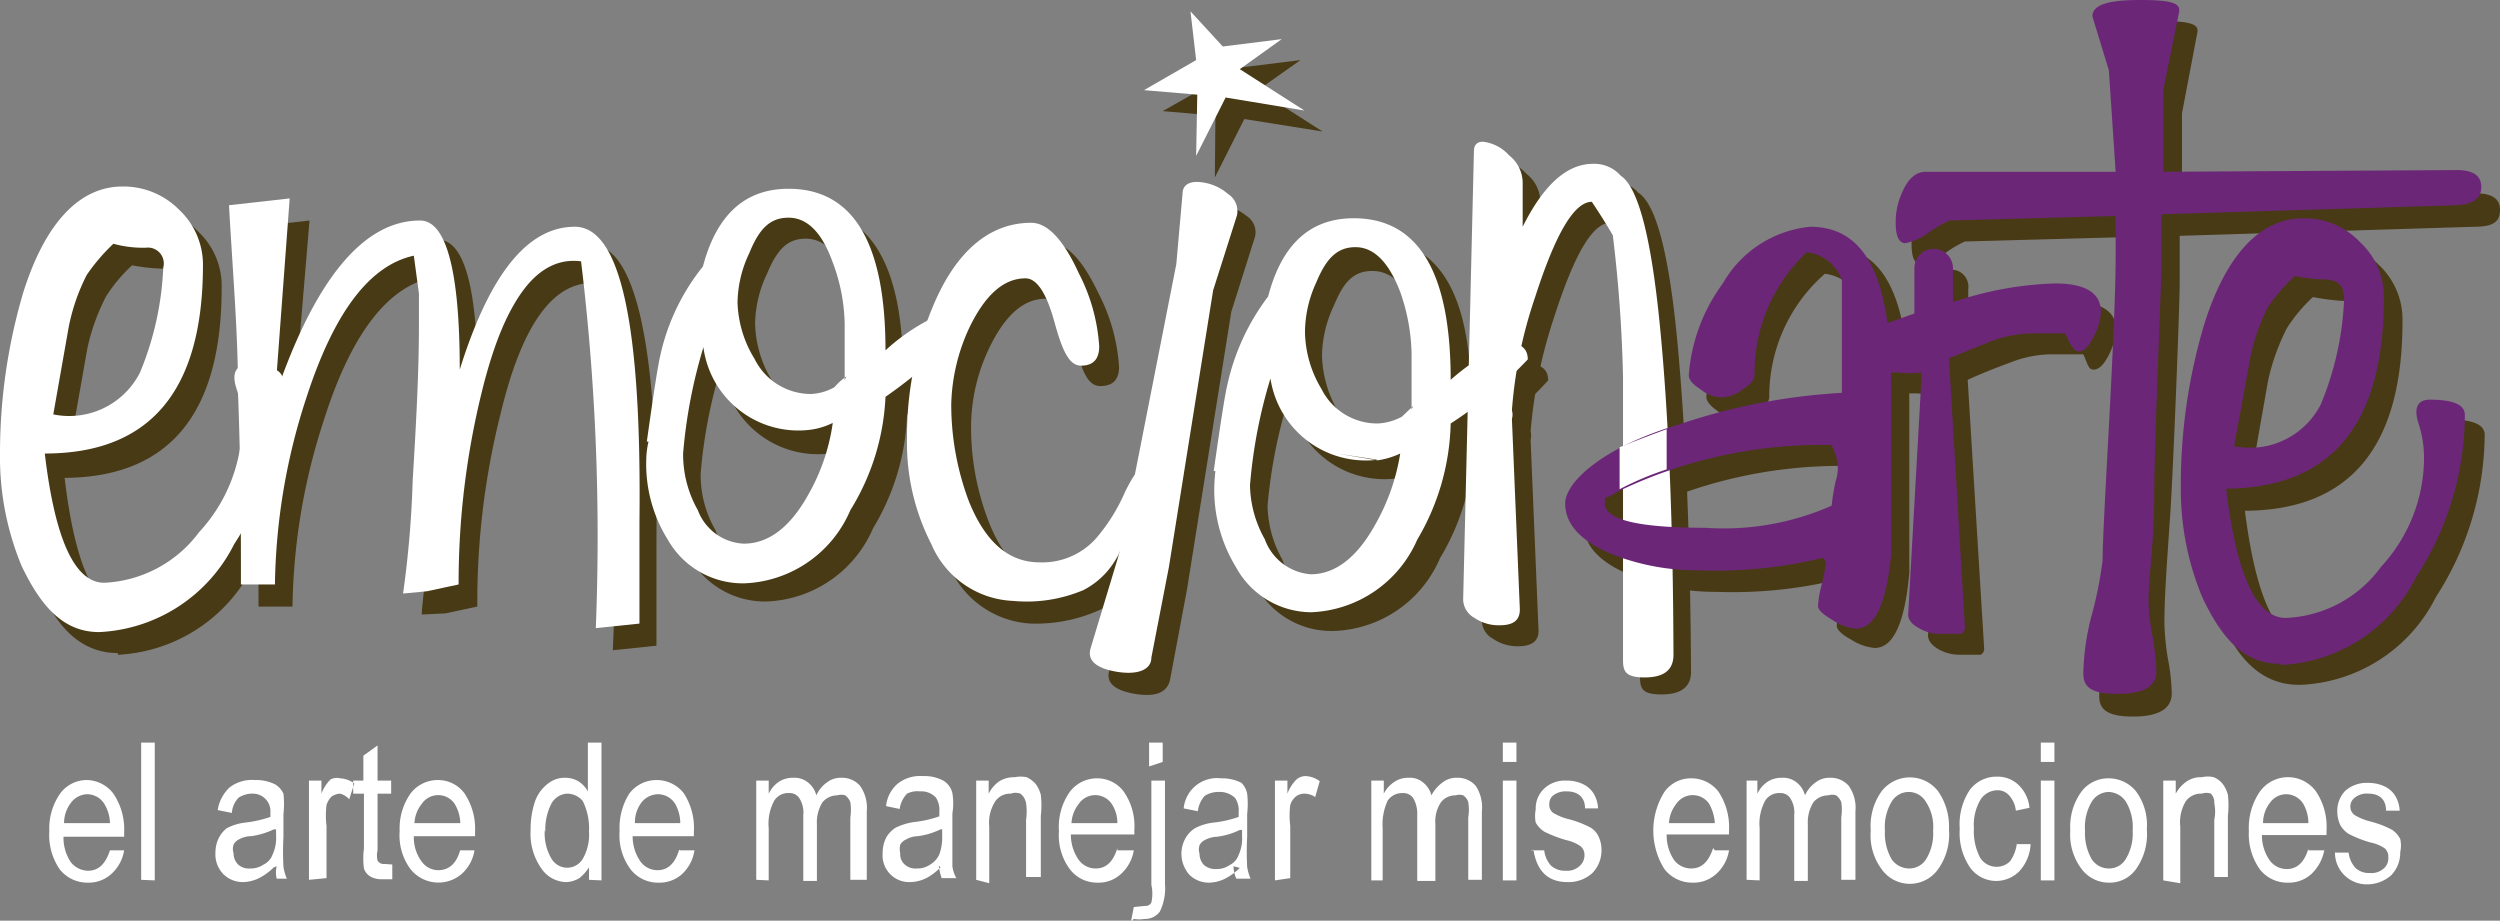 <svg xmlns="http://www.w3.org/2000/svg" viewBox="0 0 44.1 16.24"><rect x="0" y="0" width="44.1" height="16.24" fill="#808080" stroke="none"/><defs><style>.cls-1{fill:#473a15;}.cls-1,.cls-2,.cls-3{fill-rule:evenodd;}.cls-2{fill:#fff;}.cls-3{fill:#6c2678;}</style></defs><g id="Capa_2" data-name="Capa 2"><g id="Capa_1-2" data-name="Capa 1"><path class="cls-1" d="M2.08,11.52q-.9,0-1.38-1.17A4.93,4.93,0,0,1,.33,8.41,9.53,9.53,0,0,1,.74,5.54c.39-1.25,1-1.88,1.75-1.88a1.33,1.33,0,0,1,1,.42,1.31,1.31,0,0,1,.42,1q0,3.33-2.77,3.35h0c.18,1.52.53,2.28,1,2.28a2.15,2.15,0,0,0,1.67-.89,2.86,2.86,0,0,0,.77-1.9,2.31,2.31,0,0,0-.1-.64c-.1-.27,0-.41.2-.41.41,0,.62.09.62.27A5.36,5.36,0,0,1,4.46,10a2.82,2.82,0,0,1-2.38,1.55Zm.25-6.84a2.77,2.77,0,0,0-.46.55,3.69,3.69,0,0,0-.33.92L1.27,7.68A1.4,1.4,0,0,0,2.8,6.94a5.35,5.35,0,0,0,.41-1.85c0-.22-.08-.33-.31-.35A3.25,3.25,0,0,1,2.33,4.68Z"></path><path class="cls-1" d="M7.44,10.84c0-.17.1-.83.17-2s.1-2.06.1-2.73c0-.27,0-.45,0-.57L7.61,4.9c-.78.17-1.42,1-1.9,2.52a11,11,0,0,0-.55,3.28h-.6c0-.88,0-2,0-3.34,0-1.11-.11-2.23-.16-3.35l1.06-.12L5.17,7.34c.71-2.07,1.56-3.11,2.56-3.11.47,0,.7.88.7,2.63.55-1.69,1.23-2.54,2-2.54s1.18,1.74,1.15,5.21v1.86l-.77.08A40.16,40.16,0,0,0,10.58,5C9.8,4.9,9.22,5.67,8.83,7.3a13.59,13.59,0,0,0-.41,3.4l-.56.12Z"></path><path class="cls-1" d="M15.23,7.08v-1A3.22,3.22,0,0,0,15,5c-.19-.53-.46-.79-.79-.79s-.51.21-.68.62a2.12,2.12,0,0,0-.21.87,2,2,0,0,0,.29,1,1.13,1.13,0,0,0,1,.62A1,1,0,0,0,15,7.27l.21-.19Zm-2.49-.56A1.7,1.7,0,0,0,14.63,8l-.72-.12.72.12A1.27,1.27,0,0,0,15,7.84a3.92,3.92,0,0,1-.44,1.27c-.33.57-.7.85-1.14.85a.9.9,0,0,1-.8-.61,1.93,1.93,0,0,1-.26-1,8.83,8.83,0,0,1,.36-1.87Zm-1,1.64c.13-.86.21-1.36.24-1.52a4.13,4.13,0,0,1,.72-1.57c.24-.91.75-1.37,1.51-1.37,1.15,0,1.72,1,1.72,2.85a3.76,3.76,0,0,1,1-.65c.24,0,.36.09.36.29A7.44,7.44,0,0,1,16,7.32a4.14,4.14,0,0,1-.6,2,2.13,2.13,0,0,1-1.87,1.29,1.52,1.52,0,0,1-1.36-.77,2.61,2.61,0,0,1-.38-1.41A2.85,2.85,0,0,1,11.76,8.16Z"></path><path class="cls-1" d="M18.19,11a1.66,1.66,0,0,1-1.44-1,4,4,0,0,1-.41-1.92,5.82,5.82,0,0,1,.48-2.36c.41-1,1-1.43,1.72-1.43.28,0,.56.3.84.89a3.25,3.25,0,0,1,.36,1.29c0,.23-.11.34-.33.34s-.32-.25-.46-.77-.31-.77-.51-.77c-.39,0-.72.3-1,.89a3.25,3.25,0,0,0-.31,1.33,4.6,4.6,0,0,0,.31,1.71c.28.72.7,1.08,1.25,1.08a1.23,1.23,0,0,0,1-.43,3.4,3.4,0,0,0,.5-.79c.14-.3.24-.44.32-.44l.09,0a.61.61,0,0,1,0,.15,1.39,1.39,0,0,1-.18.57q-.3.62-.3.63a1.38,1.38,0,0,1-.68.77A2.73,2.73,0,0,1,18.19,11Z"></path><path class="cls-1" d="M22.14,4.17,21.72,5.5l-.78,4.89-.3,1.6c-.05.23-.26.31-.62.25s-.52-.2-.45-.42l.51-1.69,1-5.08.11-1.23c0-.18.14-.24.36-.21a.94.94,0,0,1,.44.2A.34.34,0,0,1,22.14,4.17Z"></path><path class="cls-1" d="M25.23,7.61v-1A3.22,3.22,0,0,0,25,5.56c-.19-.52-.45-.78-.79-.78s-.51.2-.68.61a2.13,2.13,0,0,0-.21.88,2.06,2.06,0,0,0,.29,1,1.12,1.12,0,0,0,1,.61A.93.93,0,0,0,25,7.79a1.32,1.32,0,0,1,.21-.18ZM22.74,7a1.7,1.7,0,0,0,1.89,1.44l-.72-.12.72.12A1.27,1.27,0,0,0,25,8.36a3.82,3.82,0,0,1-.44,1.28,1.37,1.37,0,0,1-1.14.85.91.91,0,0,1-.8-.62,2,2,0,0,1-.26-.95A9,9,0,0,1,22.74,7Zm-1,1.65Q22,7.4,22,7.16a4,4,0,0,1,.72-1.56c.24-.92.75-1.37,1.51-1.37,1.15,0,1.72.95,1.72,2.84a4.1,4.1,0,0,1,1-.65c.24,0,.36.1.36.29A7.69,7.69,0,0,1,26,7.85a4.2,4.2,0,0,1-.6,2,2.11,2.11,0,0,1-1.87,1.28,1.51,1.51,0,0,1-1.36-.77A2.59,2.59,0,0,1,21.75,9,2.91,2.91,0,0,1,21.76,8.69Z"></path><path class="cls-1" d="M28.78,4.52l-.37-.59h0c-.32,0-.64.56-1,1.68a8.57,8.57,0,0,0-.41,2,.33.33,0,0,1,0,.15l.14,3.37q0,.27-.36.27a.76.76,0,0,1-.44-.13.37.37,0,0,1-.2-.32L26.3,3a.15.15,0,0,1,.17-.17.73.73,0,0,1,.46.24.62.62,0,0,1,.24.48v.76c.36-.75.77-1.12,1.23-1.12a.64.64,0,0,1,.5.21q.47.3.69,2.64t.24,5.81c0,.27-.18.4-.52.4s-.38-.1-.38-.31V10c0-1.17,0-2.16,0-3C28.89,5.91,28.85,5.07,28.78,4.52Z"></path><path class="cls-1" d="M32.48,10.21a7.91,7.91,0,0,1-2.21.23,3.84,3.84,0,0,1-1.47-.28c-.58-.23-.86-.53-.86-.91s.68-.95,2-1.39a10.73,10.73,0,0,1,2.87-.56l0-.47c0-.13,0-.42,0-.87V5.31a.75.75,0,0,0-.62-.48h0A2.87,2.87,0,0,0,31.21,7c0,.08-.06.16-.2.26a.69.69,0,0,1-.36.13.63.63,0,0,1-.34-.13c-.14-.1-.21-.18-.21-.26a3.12,3.12,0,0,1,.62-1.65,2,2,0,0,1,1.54-1c1,0,1.42.93,1.42,2.79,0,.2,0,.44,0,.74s0,.48,0,.55c0,1,0,1.53,0,1.68-.08.88-.28,1.32-.61,1.32a.93.93,0,0,1-.42-.15c-.17-.09-.25-.18-.25-.24a1.84,1.84,0,0,1,.06-.36,3.29,3.29,0,0,0,.07-.42Zm.16-.92a4.27,4.27,0,0,1,.07-.43.86.86,0,0,0,0-.46l-.07-.18a8.27,8.27,0,0,0-3.81.84.46.46,0,0,1-.19.09l0,.1c0,.29.59.43,1.76.43A4.75,4.75,0,0,0,32.64,9.29Z"></path><path class="cls-1" d="M36.75,6.25H36.2a2,2,0,0,0-.75.15c-.25.09-.5.19-.74.3L35,11.43a.12.12,0,0,1-.06.12h-.18l-.21,0a.76.76,0,0,1-.36-.1q-.18-.11-.18-.24l.24-4.27a1.63,1.63,0,0,1-.42,0l-.39,0a.07.07,0,0,1-.08-.08.61.61,0,0,1,0-.17.77.77,0,0,0,0-.19.32.32,0,0,1,.23-.31l.44-.16V5.1a.31.31,0,0,1,.35-.34.3.3,0,0,1,.34.34v.6a6,6,0,0,1,1.8-.38c.54,0,.81.17.81.5a1.17,1.17,0,0,1-.13.44c-.09.18-.18.26-.27.26S36.83,6.43,36.75,6.25Z"></path><path class="cls-1" d="M43.67,3.41c.28,0,.43.09.43.29S44,4,43.65,4l-5.2.16V5c0,.35-.11,3.24-.17,4.12s-.1,1.42-.1,1.88a4.51,4.51,0,0,0,.06.61,3.61,3.61,0,0,1,.07.62c0,.27-.23.41-.68.41s-.6-.12-.6-.36a4.87,4.87,0,0,1,.13-1,9.07,9.07,0,0,0,.21-1c0-.69.22-4,.22-5.38V4.18l-2.93.08a2.06,2.06,0,0,0-.34.2,1.11,1.11,0,0,1-.43.2c-.12,0-.17-.12-.17-.36a1.26,1.26,0,0,1,.12-.55c.1-.23.24-.34.41-.34h3.34l-.11-1.8L37.23.66c0-.19.24-.29.85-.29s.71.07.68.21L38.49,2l0,1.45Z"></path><path class="cls-1" d="M40.55,12.08q-.9,0-1.38-1.17A4.93,4.93,0,0,1,38.8,9a9.53,9.53,0,0,1,.41-2.87c.39-1.25,1-1.87,1.75-1.87a1.34,1.34,0,0,1,1,.41,1.32,1.32,0,0,1,.42,1c0,2.21-.92,3.33-2.78,3.34h0q.29,2.28,1.05,2.28a2.17,2.17,0,0,0,1.67-.88,2.9,2.9,0,0,0,.77-1.91A2,2,0,0,0,43,7.81c-.09-.27,0-.41.21-.41.41,0,.62.09.62.27a5.33,5.33,0,0,1-.86,2.86,2.8,2.8,0,0,1-2.38,1.55Zm.25-6.84a2.77,2.77,0,0,0-.46.55,3.86,3.86,0,0,0-.33.92l-.27,1.53a1.4,1.4,0,0,0,1.53-.74,5.35,5.35,0,0,0,.41-1.85c0-.22-.08-.33-.31-.34A3.94,3.94,0,0,1,40.8,5.24Z"></path><polygon class="cls-1" points="21.89 1.19 21.33 0.58 21.43 1.44 20.51 1.96 21.44 2.04 21.43 3.13 21.95 2.1 23.33 2.32 22.19 1.59 22.94 1.06 21.89 1.19"></polygon><path class="cls-1" d="M29.73,7.94l0,.71a5.18,5.18,0,0,0-.82.35V8.26A8,8,0,0,1,29.73,7.94Z"></path><path class="cls-2" d="M1.75,11.15c-.59,0-1-.39-1.37-1.17A5,5,0,0,1,0,8,10,10,0,0,1,.41,5.16c.39-1.24,1-1.87,1.75-1.87a1.38,1.38,0,0,1,1,.41,1.33,1.33,0,0,1,.42,1Q3.57,8,.79,8h0q.27,2.28,1.05,2.28a2.21,2.21,0,0,0,1.67-.89,2.84,2.84,0,0,0,.76-1.9,2,2,0,0,0-.1-.64c-.09-.28,0-.41.2-.41.42,0,.62.09.62.27A5.27,5.27,0,0,1,4.13,9.6a2.81,2.81,0,0,1-2.38,1.55ZM2,4.3a3.4,3.4,0,0,0-.47.55,3.5,3.5,0,0,0-.32.93L.94,7.31a1.4,1.4,0,0,0,1.53-.74,5.41,5.41,0,0,0,.41-1.85.28.28,0,0,0-.31-.35A2,2,0,0,1,2,4.3Z"></path><path class="cls-2" d="M7.11,10.47a18.11,18.11,0,0,0,.17-2c.07-1.14.11-2,.11-2.72,0-.27,0-.46,0-.57l-.09-.67c-.78.17-1.41,1-1.9,2.52a11,11,0,0,0-.55,3.28h-.6c0-.88,0-2-.05-3.35,0-1.11-.1-2.22-.16-3.34l1.07-.12L4.85,7c.7-2.07,1.56-3.11,2.56-3.11.46,0,.7.88.7,2.63C8.65,4.79,9.33,4,10.14,4s1.18,1.74,1.14,5.21V11l-.77.08a40.43,40.43,0,0,0-.26-6.47c-.77-.1-1.35.67-1.75,2.3a14.07,14.07,0,0,0-.41,3.4l-.56.12Z"></path><path class="cls-2" d="M14.9,6.71v-1a3.22,3.22,0,0,0-.21-1.08c-.19-.53-.45-.79-.78-.79s-.52.2-.69.62a2.09,2.09,0,0,0-.21.87,2,2,0,0,0,.3,1,1.11,1.11,0,0,0,1,.62.93.93,0,0,0,.41-.12,1.08,1.08,0,0,1,.21-.19Zm-2.49-.57A1.69,1.69,0,0,0,14.3,7.58l-.72-.12.72.12a1.27,1.27,0,0,0,.39-.12,3.55,3.55,0,0,1-.44,1.28c-.32.57-.7.85-1.13.85A.91.91,0,0,1,12.31,9a2,2,0,0,1-.26-1,9,9,0,0,1,.36-1.88Zm-1,1.65q.18-1.29.24-1.53A3.81,3.81,0,0,1,12.4,4.7c.24-.91.74-1.37,1.51-1.37q1.71,0,1.71,2.85a3.57,3.57,0,0,1,1-.65c.24,0,.36.09.36.29A8.37,8.37,0,0,1,15.62,7,4.14,4.14,0,0,1,15,9a2.12,2.12,0,0,1-1.87,1.29,1.52,1.52,0,0,1-1.35-.77,2.52,2.52,0,0,1-.38-1.41A1.47,1.47,0,0,1,11.44,7.79Z"></path><path class="cls-2" d="M17.87,10.6a1.64,1.64,0,0,1-1.44-1A3.9,3.9,0,0,1,16,7.72a5.87,5.87,0,0,1,.48-2.37c.41-.95,1-1.42,1.71-1.42.29,0,.57.3.84.89a3.25,3.25,0,0,1,.36,1.29c0,.23-.11.34-.32.34s-.33-.26-.47-.77-.31-.77-.51-.77c-.39,0-.72.3-1,.89a3.38,3.38,0,0,0-.31,1.33,4.85,4.85,0,0,0,.31,1.71c.29.72.7,1.08,1.25,1.08a1.27,1.27,0,0,0,1-.43,3.19,3.19,0,0,0,.5-.8c.14-.29.25-.44.33-.44l.08.05a.78.78,0,0,1,0,.16A1.47,1.47,0,0,1,20.1,9c-.21.42-.31.63-.31.64a1.41,1.41,0,0,1-.68.77A2.57,2.57,0,0,1,17.87,10.6Z"></path><path class="cls-2" d="M21.82,3.8,21.4,5.12,20.62,10l-.31,1.6c0,.22-.25.31-.61.25s-.53-.2-.46-.42l.51-1.69,1-5.08.11-1.24c0-.17.14-.24.37-.2a.86.86,0,0,1,.43.2A.36.36,0,0,1,21.82,3.8Z"></path><path class="cls-2" d="M24.9,7.23v-1a3.45,3.45,0,0,0-.2-1.08c-.2-.52-.46-.79-.79-.79s-.52.21-.69.62a2.11,2.11,0,0,0-.2.88,2,2,0,0,0,.29,1,1.1,1.1,0,0,0,1,.61,1,1,0,0,0,.42-.12l.2-.19Zm-2.49-.56A1.7,1.7,0,0,0,24.3,8.11L23.58,8l.72.12A1.38,1.38,0,0,0,24.7,8a3.72,3.72,0,0,1-.45,1.27c-.32.57-.7.86-1.13.86a.94.94,0,0,1-.81-.62,2,2,0,0,1-.26-.95,8.88,8.88,0,0,1,.36-1.88Zm-1,1.64c.12-.85.2-1.36.24-1.52a4,4,0,0,1,.72-1.56c.24-.92.74-1.38,1.51-1.38q1.71,0,1.71,2.85a4,4,0,0,1,1-.65c.24,0,.36.1.36.29a7.33,7.33,0,0,1-1.36,1.13A4.2,4.2,0,0,1,25,9.52a2.13,2.13,0,0,1-1.87,1.28A1.52,1.52,0,0,1,21.8,10a2.61,2.61,0,0,1-.38-1.41A3,3,0,0,1,21.44,8.31Z"></path><path class="cls-2" d="M28.45,4.15c-.11-.19-.23-.38-.37-.59h0c-.31,0-.64.56-1,1.68a8,8,0,0,0-.41,2,.26.26,0,0,1,0,.15l.14,3.36c0,.19-.11.28-.36.28a.76.76,0,0,1-.44-.13.38.38,0,0,1-.2-.32L26,2.67c0-.11.05-.17.16-.17a.73.73,0,0,1,.46.24.62.62,0,0,1,.24.48V4c.37-.74.78-1.11,1.24-1.11a.62.62,0,0,1,.49.21q.46.3.69,2.64t.24,5.81c0,.27-.17.4-.51.4s-.38-.11-.38-.31v-2c0-1.16,0-2.15,0-3A25,25,0,0,0,28.45,4.15Z"></path><path class="cls-3" d="M32.16,9.84a8.08,8.08,0,0,1-2.22.22,4.08,4.08,0,0,1-1.47-.27c-.57-.23-.86-.53-.86-.91s.68-1,2-1.39a10.79,10.79,0,0,1,2.88-.56l0-.47q0-.21,0-.87l0-.65a.74.74,0,0,0-.62-.49h0a2.93,2.93,0,0,0-.92,2.17c0,.08-.07.16-.21.25a.63.63,0,0,1-.36.14A.61.61,0,0,1,30,6.87c-.14-.09-.21-.17-.21-.25A3.12,3.12,0,0,1,30.39,5a2,2,0,0,1,1.54-1c1,0,1.43.93,1.43,2.8,0,.19,0,.44,0,.74s0,.48,0,.55c0,1,0,1.53,0,1.68-.08.88-.29,1.32-.62,1.32a.9.9,0,0,1-.41-.15c-.17-.1-.26-.18-.26-.25a1.84,1.84,0,0,1,.06-.36,3.56,3.56,0,0,0,.08-.41Zm.15-.92a4.27,4.27,0,0,1,.07-.43.73.73,0,0,0,0-.47l-.07-.17a8.27,8.27,0,0,0-3.81.84.46.46,0,0,1-.19.09l0,.1c0,.29.59.43,1.77.43A4.7,4.7,0,0,0,32.31,8.92Z"></path><path class="cls-3" d="M36.43,5.88h-.55a2.22,2.22,0,0,0-.76.14l-.74.3.28,4.74a.11.11,0,0,1-.07.12h-.17l-.22,0a.69.69,0,0,1-.35-.1c-.13-.07-.19-.15-.19-.24l.24-4.27a1.68,1.68,0,0,1-.42,0l-.38,0c-.06,0-.09,0-.09-.08s0-.08,0-.18A.85.85,0,0,0,33.1,6a.3.3,0,0,1,.22-.31l.45-.16V4.73a.34.34,0,1,1,.68,0v.6A6.09,6.09,0,0,1,36.25,5c.54,0,.81.17.81.5a1,1,0,0,1-.13.44c-.08.17-.17.26-.26.26S36.51,6.06,36.43,5.88Z"></path><path class="cls-3" d="M43.34,3c.29,0,.43.1.43.3s-.15.31-.45.32l-5.19.16v.8C38.13,5,38,7.84,38,8.73s-.1,1.42-.1,1.88a3.62,3.62,0,0,0,.07.61,5,5,0,0,1,.07.62c0,.27-.23.4-.69.4s-.6-.12-.6-.36a4.29,4.29,0,0,1,.14-1,6.86,6.86,0,0,0,.2-1c0-.7.23-4,.23-5.38V3.81l-2.94.08a2.67,2.67,0,0,0-.34.2,1.05,1.05,0,0,1-.43.2c-.11,0-.17-.12-.17-.36a1.26,1.26,0,0,1,.12-.55c.1-.23.24-.35.41-.35h3.35l-.12-1.79L36.91.29c0-.19.23-.29.84-.29s.71.07.69.21l-.28,1.38,0,1.44Z"></path><path class="cls-3" d="M40.22,11.71c-.6,0-1-.39-1.37-1.17a4.94,4.94,0,0,1-.38-1.94,9.86,9.86,0,0,1,.41-2.87c.39-1.25,1-1.88,1.75-1.88a1.35,1.35,0,0,1,1,.42,1.31,1.31,0,0,1,.42,1q0,3.33-2.78,3.35h0q.27,2.28,1.05,2.28A2.18,2.18,0,0,0,42,10a2.84,2.84,0,0,0,.76-1.9,2,2,0,0,0-.1-.64c-.09-.28,0-.41.2-.41.42,0,.62.09.62.27a5.27,5.27,0,0,1-.86,2.86,2.81,2.81,0,0,1-2.38,1.55Zm.26-6.84a3.09,3.09,0,0,0-.47.54,3.5,3.5,0,0,0-.32.93l-.28,1.53a1.4,1.4,0,0,0,1.53-.74,5.41,5.41,0,0,0,.41-1.85c0-.22-.08-.33-.31-.35A2.93,2.93,0,0,1,40.48,4.87Z"></path><polygon class="cls-2" points="21.57 0.82 21 0.2 21.1 1.06 20.18 1.59 21.12 1.67 21.1 2.75 21.62 1.72 23.01 1.95 21.87 1.22 22.61 0.69 21.57 0.82"></polygon><path class="cls-2" d="M29.4,7.57c0,.23,0,.47,0,.71a5.31,5.31,0,0,0-.83.35V7.89C28.84,7.78,29.1,7.68,29.4,7.57Z"></path><path class="cls-2" d="M1.94,15l.25,0a.71.71,0,0,1-.23.42.59.59,0,0,1-.41.15.62.62,0,0,1-.5-.24,1.07,1.07,0,0,1-.18-.67A1.07,1.07,0,0,1,1.06,14a.58.58,0,0,1,.48-.24A.6.6,0,0,1,2,14a1.12,1.12,0,0,1,.19.68v.08H1.12a.78.78,0,0,0,.13.45.4.4,0,0,0,.3.15c.19,0,.31-.12.39-.36Zm-.81-.48h.81a.69.69,0,0,0-.1-.34.36.36,0,0,0-.3-.17.37.37,0,0,0-.28.14.59.59,0,0,0-.13.37Zm1.36,1V13.1h.24v2.43Zm2.34-.22a1.07,1.07,0,0,1-.26.19.68.68,0,0,1-.27.07.49.49,0,0,1-.36-.14.5.5,0,0,1-.14-.37.6.6,0,0,1,.06-.27A.52.52,0,0,1,4,14.61a.92.92,0,0,1,.33-.1,2.08,2.08,0,0,0,.44-.1v-.08A.31.31,0,0,0,4.47,14a.45.45,0,0,0-.26.07.43.43,0,0,0-.12.27l-.25-.05a.7.7,0,0,1,.21-.4.65.65,0,0,1,.45-.13.74.74,0,0,1,.36.08A.38.38,0,0,1,5,14a1.6,1.6,0,0,1,0,.36v.4a4.93,4.93,0,0,0,0,.53.83.83,0,0,0,.06.21H4.88a.51.51,0,0,1,0-.22Zm0-.67a1.37,1.37,0,0,1-.4.12.45.45,0,0,0-.22.06.2.2,0,0,0-.09.09.24.24,0,0,0,0,.15.28.28,0,0,0,.08.2.29.29,0,0,0,.22.07.39.39,0,0,0,.23-.07.31.31,0,0,0,.16-.18.69.69,0,0,0,.06-.33v-.11Zm.62.89V13.77h.22V14a.71.71,0,0,1,.16-.25A.23.23,0,0,1,6,13.73a.45.45,0,0,1,.25.09l-.09.28A.32.32,0,0,0,6,14a.3.3,0,0,0-.15.05.38.38,0,0,0-.09.15,1.5,1.5,0,0,0,0,.37v.92Zm1.47-.27,0,.26-.19,0a.39.39,0,0,1-.2-.05.26.26,0,0,1-.11-.14,1.33,1.33,0,0,1,0-.35V14H6.23v-.23h.18v-.44l.25-.18v.62H6.9V14H6.66v1a.39.39,0,0,0,0,.18.12.12,0,0,0,.12.06ZM8.12,15l.25,0a.71.71,0,0,1-.23.42.63.63,0,0,1-.9-.09,1,1,0,0,1-.19-.67A1.07,1.07,0,0,1,7.24,14a.6.6,0,0,1,.48-.24.58.58,0,0,1,.47.23,1.12,1.12,0,0,1,.19.68v.08H7.3a.71.71,0,0,0,.14.45.36.36,0,0,0,.29.15q.29,0,.39-.36Zm-.81-.48h.81a.69.69,0,0,0-.1-.34.35.35,0,0,0-.58,0,.59.59,0,0,0-.13.37Zm3.08,1v-.22a.79.79,0,0,1-.17.19.48.48,0,0,1-.23.07.54.54,0,0,1-.44-.24,1.06,1.06,0,0,1-.19-.68,1.52,1.52,0,0,1,.08-.51.68.68,0,0,1,.23-.31.47.47,0,0,1,.3-.1.46.46,0,0,1,.23.06.49.49,0,0,1,.17.18V13.1h.24v2.43Zm-.78-.88a.87.87,0,0,0,.12.51.32.32,0,0,0,.55,0,.85.85,0,0,0,.11-.48,1.09,1.09,0,0,0-.11-.54A.36.36,0,0,0,10,14a.34.34,0,0,0-.27.17,1,1,0,0,0-.11.51ZM12,15l.25,0a.71.71,0,0,1-.22.42.59.59,0,0,1-.41.15.61.61,0,0,1-.5-.24,1,1,0,0,1-.19-.67A1.13,1.13,0,0,1,11.1,14a.6.6,0,0,1,.49-.24.61.61,0,0,1,.47.23,1.12,1.12,0,0,1,.18.68v.08H11.16a.77.77,0,0,0,.14.45.37.37,0,0,0,.3.15c.18,0,.31-.12.38-.36Zm-.8-.48H12a.69.69,0,0,0-.09-.34.36.36,0,0,0-.3-.17.38.38,0,0,0-.29.14.58.58,0,0,0-.12.37Zm2.14,1V13.77h.22V14a.53.53,0,0,1,.18-.21.45.45,0,0,1,.25-.07.38.38,0,0,1,.26.08.42.42,0,0,1,.15.23.56.56,0,0,1,.19-.23.39.39,0,0,1,.25-.08.42.42,0,0,1,.33.14.67.67,0,0,1,.12.45v1.21H15V14.42a.91.91,0,0,0,0-.27.27.27,0,0,0-.09-.12.23.23,0,0,0-.14,0,.34.34,0,0,0-.26.12.67.67,0,0,0-.1.39v1h-.24V14.38a.47.47,0,0,0-.07-.3.2.2,0,0,0-.18-.09.29.29,0,0,0-.26.13.85.85,0,0,0-.1.49v.92Zm3.25-.22a1,1,0,0,1-.25.19.68.68,0,0,1-.28.07.47.47,0,0,1-.49-.51.6.6,0,0,1,.06-.27.49.49,0,0,1,.17-.18,1.08,1.08,0,0,1,.33-.1,1.93,1.93,0,0,0,.44-.1v-.08a.4.4,0,0,0-.06-.25.35.35,0,0,0-.28-.11A.41.41,0,0,0,16,14a.49.49,0,0,0-.13.27l-.24-.05a.6.6,0,0,1,.21-.4.64.64,0,0,1,.44-.13.71.71,0,0,1,.36.08.35.35,0,0,1,.16.22,1.11,1.11,0,0,1,0,.36v.4c0,.28,0,.45,0,.53a.58.58,0,0,0,.07.21h-.26a1.19,1.19,0,0,1-.05-.22Zm0-.67a1.27,1.27,0,0,1-.4.12.44.44,0,0,0-.21.06.22.22,0,0,0-.1.09.33.33,0,0,0,0,.15.24.24,0,0,0,.08.2.28.28,0,0,0,.21.07.4.4,0,0,0,.24-.07.4.4,0,0,0,.16-.18.87.87,0,0,0,.05-.33v-.11Zm.63.89V13.77h.22V14a.6.6,0,0,1,.19-.22.5.5,0,0,1,.27-.07.52.52,0,0,1,.21,0,.48.48,0,0,1,.16.12.56.56,0,0,1,.09.19,1.64,1.64,0,0,1,0,.37v1.08H18.1V14.46a1,1,0,0,0,0-.29A.27.27,0,0,0,18,14a.25.25,0,0,0-.17,0,.32.32,0,0,0-.27.13.7.7,0,0,0-.11.45v1ZM19.71,15,20,15a.71.71,0,0,1-.23.42.58.58,0,0,1-.41.15.6.6,0,0,1-.49-.24,1,1,0,0,1-.19-.67,1.07,1.07,0,0,1,.19-.69.6.6,0,0,1,.49-.24.58.58,0,0,1,.46.23,1.06,1.06,0,0,1,.19.68v.08H18.89a.77.77,0,0,0,.14.45.37.37,0,0,0,.3.15c.18,0,.31-.12.38-.36Zm-.81-.48h.81a.6.6,0,0,0-.1-.34.35.35,0,0,0-.58,0,.59.59,0,0,0-.13.37Zm1.37-1V13.1h.24v.34ZM20,16.21a.58.58,0,0,0,.19,0,.32.32,0,0,0,.27-.13.94.94,0,0,0,.09-.49V13.77h-.24v1.84a.7.7,0,0,1,0,.31.11.11,0,0,1-.11.06L20,16l-.05.26Zm1.87-.9a1.07,1.07,0,0,1-.26.19.68.68,0,0,1-.27.07.49.49,0,0,1-.36-.14.56.56,0,0,1-.07-.64.49.49,0,0,1,.17-.18.92.92,0,0,1,.33-.1,1.93,1.93,0,0,0,.44-.1v-.08a.4.4,0,0,0-.06-.25.38.38,0,0,0-.28-.11.45.45,0,0,0-.26.07.49.49,0,0,0-.12.27l-.25-.05a.59.59,0,0,1,.66-.53.74.74,0,0,1,.36.08A.38.38,0,0,1,22,14a1.6,1.6,0,0,1,0,.36v.4a4.93,4.93,0,0,0,0,.53.83.83,0,0,0,.06.21h-.25a.51.51,0,0,1-.05-.22Zm0-.67a1.27,1.27,0,0,1-.4.12.49.49,0,0,0-.22.06.2.2,0,0,0-.09.09.24.24,0,0,0,0,.15.28.28,0,0,0,.08.2.31.31,0,0,0,.22.07.39.39,0,0,0,.23-.07.31.31,0,0,0,.16-.18.69.69,0,0,0,.06-.33v-.11Zm.62.89V13.77h.22V14a.71.71,0,0,1,.16-.25.25.25,0,0,1,.16-.06.45.45,0,0,1,.25.09l-.08.28A.35.35,0,0,0,23,14a.24.24,0,0,0-.14.05.31.31,0,0,0-.1.15,1.5,1.5,0,0,0,0,.37v.92Zm1.7,0V13.77h.22V14a.55.55,0,0,1,.19-.21.43.43,0,0,1,.25-.07.36.36,0,0,1,.25.08.42.42,0,0,1,.15.23.66.66,0,0,1,.2-.23.39.39,0,0,1,.25-.08.42.42,0,0,1,.33.14.68.68,0,0,1,.11.45v1.21h-.24V14.42a.82.82,0,0,0,0-.27.22.22,0,0,0-.09-.12.2.2,0,0,0-.13,0,.32.32,0,0,0-.26.12.61.61,0,0,0-.1.39v1H25V14.38a.55.55,0,0,0-.07-.3.21.21,0,0,0-.18-.09.31.31,0,0,0-.27.13,1,1,0,0,0-.09.49v.92Zm2.32-2.09V13.1h.24v.34Zm0,2.09V13.77h.24v1.76ZM27,15l.24,0a.48.48,0,0,0,.12.27.37.37,0,0,0,.26.09.32.32,0,0,0,.24-.08.25.25,0,0,0,.09-.2.19.19,0,0,0-.08-.16.72.72,0,0,0-.24-.1,2.28,2.28,0,0,1-.39-.15.46.46,0,0,1-.15-.16.59.59,0,0,1,0-.23.48.48,0,0,1,.15-.37.53.53,0,0,1,.39-.14.65.65,0,0,1,.29.06.45.45,0,0,1,.18.15.55.55,0,0,1,.09.28l-.23,0c0-.2-.13-.3-.32-.3a.36.36,0,0,0-.24.07.19.19,0,0,0-.07.16.17.17,0,0,0,.07.15,1,1,0,0,0,.27.11,1.74,1.74,0,0,1,.39.15.36.36,0,0,1,.14.16.52.52,0,0,1,.05.23.57.57,0,0,1-.16.41.62.62,0,0,1-.44.16q-.51,0-.6-.57Zm3.25,0,.25,0a.71.71,0,0,1-.23.42.59.59,0,0,1-.41.15.62.62,0,0,1-.5-.24,1.28,1.28,0,0,1,0-1.36.57.57,0,0,1,.48-.24.6.6,0,0,1,.47.23,1.12,1.12,0,0,1,.19.68v.08H29.4a.78.78,0,0,0,.13.45.38.38,0,0,0,.3.15c.19,0,.31-.12.39-.36Zm-.81-.48h.81a.81.81,0,0,0-.1-.34.35.35,0,0,0-.58,0,.59.59,0,0,0-.13.37Zm1.37,1V13.77H31V14a.53.53,0,0,1,.18-.21.45.45,0,0,1,.25-.07.38.38,0,0,1,.26.08.42.42,0,0,1,.15.23.56.56,0,0,1,.19-.23.39.39,0,0,1,.25-.08.42.42,0,0,1,.33.14.67.67,0,0,1,.12.45v1.21h-.25V14.42a.91.91,0,0,0,0-.27.27.27,0,0,0-.09-.12.23.23,0,0,0-.14,0,.34.34,0,0,0-.26.12.67.67,0,0,0-.1.39v1h-.24V14.38a.47.47,0,0,0-.07-.3.2.2,0,0,0-.18-.09.29.29,0,0,0-.26.13.85.85,0,0,0-.1.49v.92ZM33,14.65a1.05,1.05,0,0,1,.19-.69.63.63,0,0,1,1,0,1.09,1.09,0,0,1,.19.67,1.06,1.06,0,0,1-.19.7.61.61,0,0,1-1,0,1,1,0,0,1-.19-.68Zm.25,0a.92.92,0,0,0,.12.51.38.38,0,0,0,.31.16.35.35,0,0,0,.3-.17.86.86,0,0,0,.12-.5.8.8,0,0,0-.13-.51.35.35,0,0,0-.6,0,.87.87,0,0,0-.12.51Zm2.33.24.24,0a.76.76,0,0,1-.2.48.58.58,0,0,1-.4.17.57.57,0,0,1-.47-.24,1.08,1.08,0,0,1-.18-.68,1.09,1.09,0,0,1,.18-.69.59.59,0,0,1,.48-.23.53.53,0,0,1,.37.14.64.64,0,0,1,.2.41l-.24.05a.48.48,0,0,0-.12-.27.27.27,0,0,0-.21-.09.36.36,0,0,0-.29.16.87.87,0,0,0-.12.51,1,1,0,0,0,.11.52.34.34,0,0,0,.29.16.33.33,0,0,0,.24-.1.71.71,0,0,0,.12-.33ZM36,13.44V13.1h.24v.34Zm0,2.09V13.77h.24v1.76Zm.52-.88a1.05,1.05,0,0,1,.2-.69.59.59,0,0,1,.48-.23.62.62,0,0,1,.48.23,1,1,0,0,1,.19.67,1.06,1.06,0,0,1-.19.7.57.57,0,0,1-.48.24.6.6,0,0,1-.48-.24,1,1,0,0,1-.2-.68Zm.26,0a.92.92,0,0,0,.12.51.36.36,0,0,0,.31.16.34.34,0,0,0,.29-.17.86.86,0,0,0,.12-.5.87.87,0,0,0-.12-.51.38.38,0,0,0-.31-.17.36.36,0,0,0-.29.17.87.87,0,0,0-.12.51Zm1.38.88V13.77h.22V14a.62.62,0,0,1,.2-.22.44.44,0,0,1,.26-.07.46.46,0,0,1,.21,0,.4.4,0,0,1,.16.12.56.56,0,0,1,.09.19,1.64,1.64,0,0,1,0,.37v1.08h-.24V14.46a.71.71,0,0,0,0-.29A.22.22,0,0,0,39,14a.24.24,0,0,0-.16,0,.33.33,0,0,0-.28.13.71.71,0,0,0-.1.45v1ZM40.72,15,41,15a.77.77,0,0,1-.23.42.59.59,0,0,1-.41.15.61.61,0,0,1-.5-.24,1.07,1.07,0,0,1-.19-.67,1.13,1.13,0,0,1,.19-.69.61.61,0,0,1,1,0,1.12,1.12,0,0,1,.18.68v.08H39.9a.77.77,0,0,0,.14.45.37.37,0,0,0,.3.15c.18,0,.31-.12.38-.36Zm-.8-.48h.8a.69.69,0,0,0-.09-.34.36.36,0,0,0-.3-.17.35.35,0,0,0-.28.14.59.59,0,0,0-.13.37Zm1.27.52.24,0a.48.48,0,0,0,.12.27.35.35,0,0,0,.25.09.33.33,0,0,0,.25-.08.24.24,0,0,0,.08-.2.19.19,0,0,0-.07-.16.71.71,0,0,0-.25-.1,2.09,2.09,0,0,1-.38-.15.46.46,0,0,1-.15-.16.59.59,0,0,1-.05-.23.51.51,0,0,1,.14-.37.57.57,0,0,1,.4-.14.68.68,0,0,1,.29.06.45.45,0,0,1,.18.15.55.55,0,0,1,.09.28l-.24,0c0-.2-.12-.3-.31-.3a.33.33,0,0,0-.24.07.19.19,0,0,0-.08.16.18.18,0,0,0,.08.15,1,1,0,0,0,.27.11,1.74,1.74,0,0,1,.39.15.44.44,0,0,1,.14.16.52.52,0,0,1,0,.23.57.57,0,0,1-.16.41.64.64,0,0,1-.44.16A.56.56,0,0,1,41.19,15Z"></path></g></g></svg>